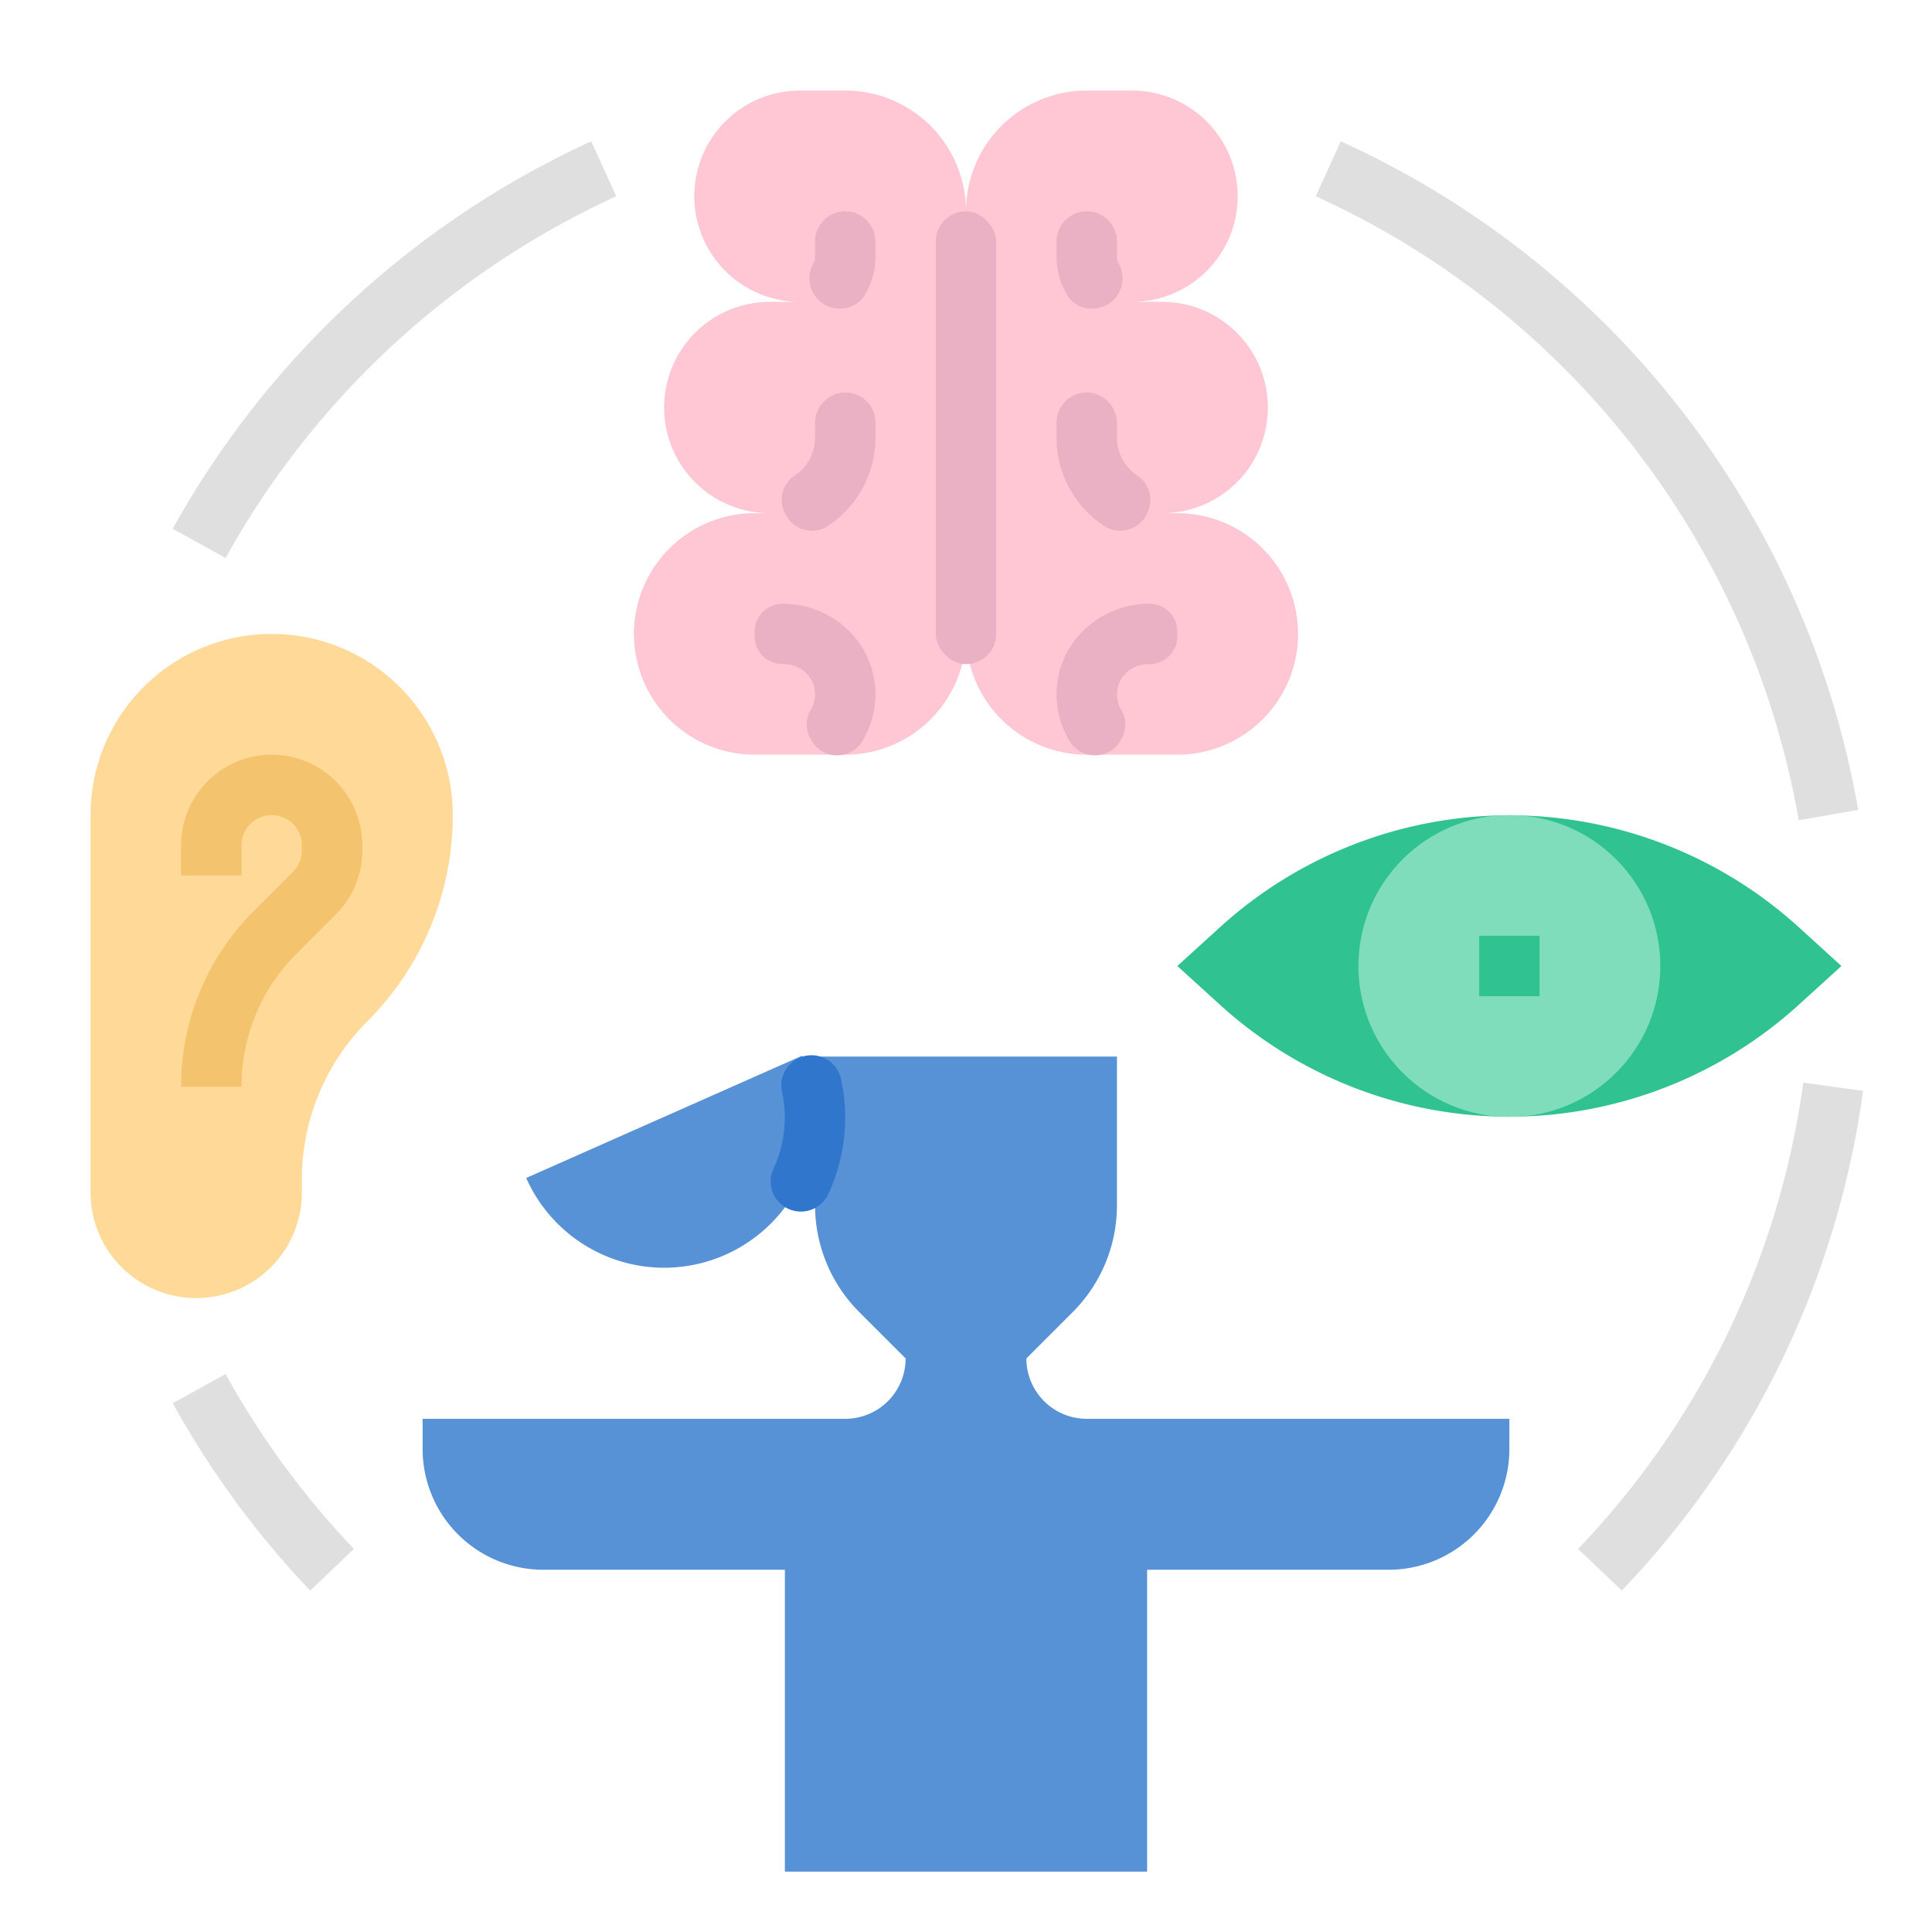 <svg height="512" viewBox="0 0 512 512" width="512" xmlns="http://www.w3.org/2000/svg"><g id="FLAT"><path d="m488 256-11.315 10.287a114 114 0 0 1 -153.369 0l-11.315-10.287 11.315-10.287a114 114 0 0 1 153.369 0z" fill="#31c292"/><circle cx="400" cy="256" fill="#7fddbb" r="40"/><path d="m392 248h16v16h-16z" fill="#31c292"/><path d="m24 316v-100a48 48 0 0 1 48-48h0a48 48 0 0 1 48 48v0a77.255 77.255 0 0 1 -22.627 54.627 59.314 59.314 0 0 0 -17.373 41.941v3.431a28 28 0 0 1 -28 28 28 28 0 0 1 -28-28z" fill="#ffd997"/><path d="m64 288h-16a65.512 65.512 0 0 1 19.313-46.627l10.343-10.343a7.947 7.947 0 0 0 2.344-5.657v-1.373a8 8 0 0 0 -16 0v8h-16v-8a24 24 0 0 1 48 0v1.373a23.843 23.843 0 0 1 -7.029 16.971l-10.343 10.343a49.611 49.611 0 0 0 -14.628 35.314z" fill="#f4c36e"/><path d="m224 24h-12a28 28 0 1 0 0 56h-8a28 28 0 0 0 0 56h-4a32 32 0 0 0 0 64h24a32 32 0 0 0 32-32v-112a32 32 0 0 0 -32-32z" fill="#ffc7d3"/><path d="m59.779 147.868-14.006-7.735a242.172 242.172 0 0 1 110.913-102.682l6.627 14.562a226.071 226.071 0 0 0 -103.534 95.855z" fill="#dfdfdf"/><path d="m82.207 421.518a240.825 240.825 0 0 1 -36.434-49.65l14.006-7.735a224.823 224.823 0 0 0 34.012 46.35z" fill="#dfdfdf"/><path d="m429.792 421.518-11.584-11.036a222.202 222.202 0 0 0 59.679-123.575l15.85 2.187a238.104 238.104 0 0 1 -63.944 132.425z" fill="#dfdfdf"/><path d="m476.683 217.37a223.785 223.785 0 0 0 -127.996-165.357l6.628-14.562a239.774 239.774 0 0 1 137.132 177.18z" fill="#dfdfdf"/><path d="m288 376a16 16 0 0 1 -16-16l12.284-12.284a40 40 0 0 0 11.716-28.284v-39.431h-80v39.431a40 40 0 0 0 11.716 28.284l12.284 12.284a16 16 0 0 1 -16 16h-112v8a32 32 0 0 0 32 32h64v80h96v-80h64a32 32 0 0 0 32-32v-8z" fill="#5791d6"/><path d="m144.082 294.475h80a0 0 0 0 1 0 0 40 40 0 0 1 -40 40h-0a40 40 0 0 1 -40-40 0 0 0 0 1 0 0z" fill="#5791d6" transform="matrix(.914 -.405 .405 .914 -111.502 101.378)"/><path d="m288 24h12a28 28 0 1 1 0 56h8a28 28 0 0 1 0 56h4a32 32 0 0 1 0 64h-24a32 32 0 0 1 -32-32v-112a32 32 0 0 1 32-32z" fill="#ffc7d3"/><g fill="#eab0c3"><path d="m297.021 76.43c-2.256 6.382-11.059 7.331-14.405 1.447a19.962 19.962 0 0 1 -2.615-9.877v-4a8 8 0 0 1 8-8 8 8 0 0 1 8 8v4a3.935 3.935 0 0 0 .465 1.878 8.115 8.115 0 0 1 .555 6.551z"/><path d="m283.496 196.452a23.936 23.936 0 0 1 -2.958-17.493c2.408-11.185 12.637-18.959 24.078-18.959a7.384 7.384 0 0 1 7.384 7.384v1.232a7.384 7.384 0 0 1 -7.384 7.384h-.263a8.288 8.288 0 0 0 -7.845 5.196 7.979 7.979 0 0 0 .581 6.825 7.594 7.594 0 0 1 .173 7.657l-.338.585a7.814 7.814 0 0 1 -13.427.189z"/><path d="m304.066 135.869a7.776 7.776 0 0 0 -2.771-9.921 11.998 11.998 0 0 1 -5.295-9.948v-3.726a8.182 8.182 0 0 0 -7.467-8.257 8.001 8.001 0 0 0 -8.533 7.983v4a27.985 27.985 0 0 0 12.639 23.392 7.777 7.777 0 0 0 11.199-3.068z"/><path d="m214.979 76.43c2.256 6.382 11.059 7.331 14.405 1.447a19.962 19.962 0 0 0 2.615-9.877v-4a8 8 0 0 0 -8-8 8 8 0 0 0 -8 8v4a3.935 3.935 0 0 1 -.465 1.878 8.115 8.115 0 0 0 -.555 6.551z"/><path d="m228.504 196.452a23.936 23.936 0 0 0 2.958-17.493c-2.408-11.185-12.637-18.959-24.078-18.959a7.384 7.384 0 0 0 -7.384 7.384v1.232a7.384 7.384 0 0 0 7.384 7.384h.263a8.288 8.288 0 0 1 7.845 5.196 7.979 7.979 0 0 1 -.581 6.825 7.594 7.594 0 0 0 -.173 7.657l.338.585a7.814 7.814 0 0 0 13.427.189z"/><path d="m207.934 135.869a7.776 7.776 0 0 1 2.771-9.921 11.998 11.998 0 0 0 5.295-9.948v-3.726a8.182 8.182 0 0 1 7.467-8.257 8.001 8.001 0 0 1 8.533 7.983v4a27.985 27.985 0 0 1 -12.639 23.392 7.777 7.777 0 0 1 -11.199-3.068z"/><rect height="120" rx="8" width="16" x="248" y="56"/></g><path d="m207.48 319.515-0-0a8 8 0 0 1 -2.486-9.812 32.16 32.16 0 0 0 2.257-20.343 8.001 8.001 0 0 1 4.569-9.028 8.018 8.018 0 0 1 11.073 5.673 48.219 48.219 0 0 1 -3.369 30.394 8.019 8.019 0 0 1 -12.044 3.116z" fill="#2f76cc"/></g></svg>